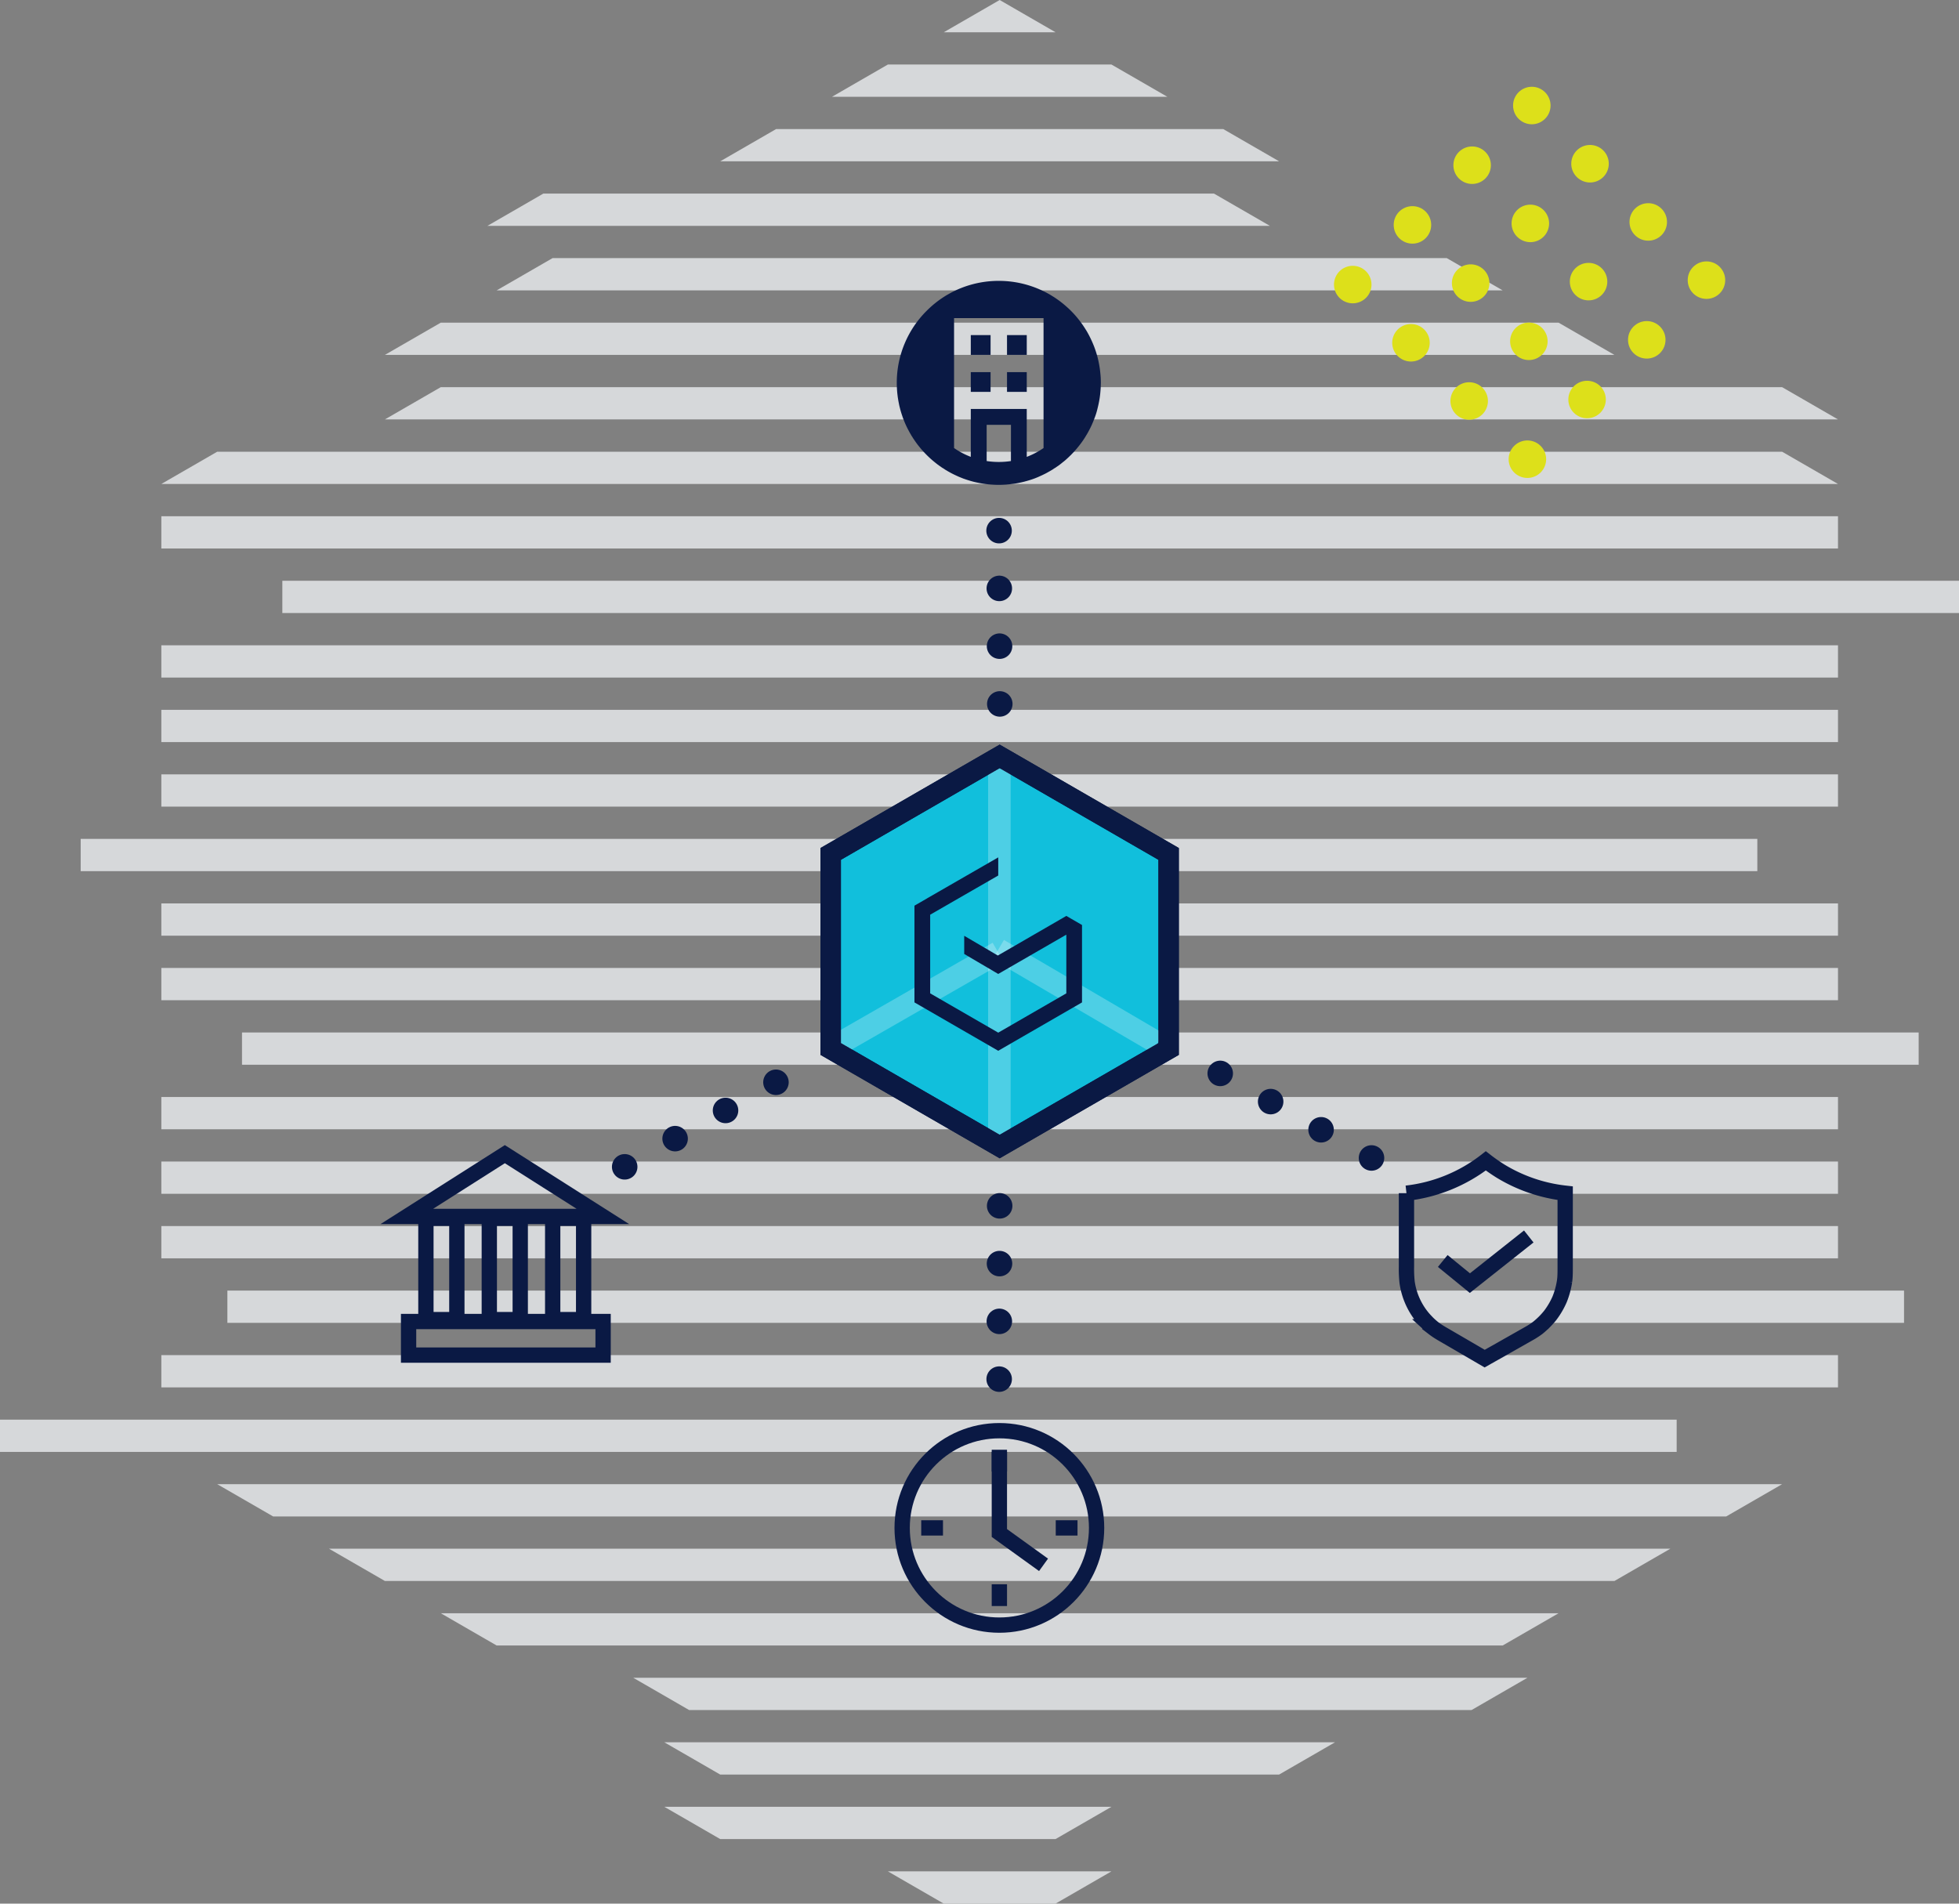 <svg xmlns="http://www.w3.org/2000/svg" width="513.466" height="498.99" viewBox="0 0 513.466 498.99"><rect x="0" y="0" width="513.466" height="498.99" fill="#808080" stroke="none"/><defs><style>.a{fill:#d6d8da;}.b{fill:#11bfdc;}.c{fill:#0a1944;}.d,.e,.f,.g{fill:none;}.d{stroke:#fff;stroke-width:5.902px;opacity:0.25;isolation:isolate;}.d,.e,.g{stroke-miterlimit:10;}.e,.g{stroke:#0a1944;}.e{stroke-linecap:round;stroke-width:6.686px;stroke-dasharray:0 15.141;}.g{stroke-width:4.011px;}.h{fill:#dde01a;}</style></defs><g transform="translate(-971 -2556)"><g transform="translate(791.177 662.712)"><rect class="a" width="439.463" height="8.457" transform="translate(222.11 2248.502)"/><rect class="a" width="439.463" height="8.457" transform="translate(239.421 2231.587)"/><path class="a" d="M236.76,2282.331l14.651,8.455H632.28l14.649-8.458Z"/><rect class="a" width="439.463" height="8.457" transform="translate(222.11 2197.757)"/><rect class="a" width="439.463" height="8.457" transform="translate(222.11 2214.672)"/><rect class="a" width="439.463" height="8.457" transform="translate(222.11 2180.843)"/><path class="a" d="M266.057,2299.247l14.649,8.458H602.979l14.649-8.458Z"/><path class="a" d="M456.49,2392.278l14.649-8.457h-58.6l14.649,8.457Z"/><path class="a" d="M295.354,2316.161,310,2324.618H573.681l14.65-8.457Z"/><path class="a" d="M353.948,2366.9l14.649,8.458h87.892l14.65-8.458Z"/><path class="a" d="M456.489,1901.745l-14.648-8.457-14.649,8.457Z"/><rect class="a" width="439.463" height="8.457" transform="translate(243.255 2163.927)"/><path class="a" d="M345.8,2333.077l14.649,8.458H565.527l14.648-8.458Z"/><path class="a" d="M353.949,2349.991l14.649,8.457H515.085l14.649-8.457Z"/><path class="a" d="M179.823,2265.417v8.458H619.286v-8.458Z"/><path class="a" d="M324.651,1960.948,310,1969.405H573.681l-14.649-8.457Z"/><path class="a" d="M295.353,1977.863,280.7,1986.32H602.978l-14.648-8.457Z"/><rect class="a" width="439.463" height="8.457" transform="translate(222.11 2147.012)"/><path class="a" d="M236.757,2011.693l-12.771,7.373-1.872,1.084h439.46l-14.648-8.457Z"/><path class="a" d="M412.543,1910.2l-14.648,8.457h87.893L471.14,1910.2Z"/><path class="a" d="M322.233,1944.033l-14.65,8.457H512.667l-14.649-8.457Z"/><path class="a" d="M383.246,1927.118l-14.648,8.457H515.09l-14.649-8.457Z"/><path class="a" d="M295.353,1994.772,280.7,2003.23H661.573l-14.648-8.458Z"/><rect class="a" width="439.463" height="8.457" transform="translate(200.967 2113.183)"/><rect class="a" width="439.463" height="8.457" transform="translate(222.11 2096.268)"/><rect class="a" width="439.463" height="8.457" transform="translate(222.11 2028.608)"/><rect class="a" width="439.463" height="8.457" transform="translate(222.11 2130.098)"/><rect class="a" width="439.463" height="8.457" transform="translate(253.826 2045.523)"/><rect class="a" width="439.463" height="8.457" transform="translate(222.11 2062.438)"/><rect class="a" width="439.463" height="8.457" transform="translate(222.11 2079.353)"/></g><g transform="translate(791.177 662.712)"><path class="b" d="M441.842,2193.828l-1.337-.772-41.611-24.024-1.338-.772v-51.137l1.338-.772,41.611-24.024,1.337-.772,1.337.772,41.611,24.024,1.337.772v51.137l-1.337.772-41.611,24.024Z"/><path class="c" d="M441.842,2094.643l-41.611,24.024v48.049l41.611,24.024,41.611-24.024v-48.049l-41.611-24.024m0-6.176,2.674,1.544,41.611,24.024,2.675,1.544V2169.8l-2.675,1.544-41.611,24.024-2.674,1.544-2.674-1.544-41.612-24.024-2.674-1.544v-54.225l2.674-1.544,41.612-24.024Z"/></g><line class="d" y2="96.097" transform="translate(1232.942 2757.354)"/><line class="d" x2="41.831" y2="24.493" transform="translate(1232.643 2804.934)"/><line class="d" y1="23.746" x2="41.392" transform="translate(1191.251 2805.681)"/><line class="e" x1="0.155" y2="54.568" transform="translate(1232.863 2872.084)"/><line class="e" x2="0.227" y2="54.504" transform="translate(1232.862 2695.095)"/><line class="e" x2="48.73" y2="27.242" transform="translate(1290.829 2837.368)"/><line class="e" y1="27.242" x2="48.731" transform="translate(1134.735 2834.614)"/><g transform="translate(791.177 662.712)"><path class="f" d="M400.231,2118.668v48.046l41.611,24.025,41.611-24.025v-48.046l-41.611-24.026Z"/><path class="c" d="M441.842,2094.643l-41.611,24.024v48.049l41.611,24.024,41.611-24.024v-48.049l-41.611-24.024m0-6.176,2.674,1.544,41.611,24.024,2.675,1.544V2169.8l-2.675,1.544-41.611,24.024-2.674,1.544-2.674-1.544-41.612-24.024-2.674-1.544v-54.225l2.674-1.544,41.612-24.024Z"/></g><g transform="translate(791.177 662.712)"><path class="f" d="M279.564,2214.148h65.164l-32.582-20.706Z"/><path class="c" d="M330.937,2210.137,312.146,2198.2l-18.792,11.942h37.583m13.791,4.012H279.563l32.583-20.707Z"/><rect class="f" width="12.121" height="30.567" transform="translate(289.451 2210.631)"/><rect class="g" width="8.11" height="26.556" transform="translate(291.456 2212.637)"/><rect class="f" width="12.121" height="30.567" transform="translate(306.066 2210.631)"/><rect class="g" width="8.11" height="26.556" transform="translate(308.072 2212.637)"/><rect class="f" width="12.121" height="30.567" transform="translate(322.681 2210.631)"/><rect class="g" width="8.11" height="26.556" transform="translate(324.687 2212.637)"/><rect class="f" width="54.993" height="12.815" transform="translate(284.91 2237.688)"/><rect class="g" width="50.982" height="8.804" transform="translate(286.915 2239.693)"/></g><path class="c" d="M468.25,1991.34c-.065-.762-.16-1.524-.293-2.26-.081-.495-.188-.989-.293-1.471-.147-.642-.322-1.283-.524-1.912-.16-.521-.346-1.043-.535-1.551-.146-.374-.308-.762-.469-1.136-.321-.736-.668-1.458-1.056-2.167-.2-.361-.388-.709-.6-1.043l-.013-.013a27.842,27.842,0,0,0-2.22-3.129,25.78,25.78,0,0,0-1.738-1.912c-.6-.6-1.23-1.164-1.886-1.712,0-.013,0-.013-.013-.013-.294-.241-.587-.468-.882-.7q-.882-.661-1.846-1.283h-.013c-.254-.161-.521-.321-.774-.482-.535-.307-1.069-.6-1.618-.869s-1.11-.521-1.686-.762a26.778,26.778,0,0,0-19.99-.161,25.584,25.584,0,0,0-2.942,1.378c-.375.213-.763.428-1.122.641q-1.107.682-2.127,1.445a27.537,27.537,0,0,0-2.9,2.527,26.6,26.6,0,0,0-7.835,18.894c0,.468.012.922.04,1.377.014.348.039.695.067,1.043.012.08.012.161.025.24.015.161.029.308.054.469.029.254.053.495.094.749.029.173.055.334.081.507.052.335.12.682.187,1,.066.375.147.736.24,1.084.173.708.376,1.4.615,2.086.081.267.173.534.281.8a24.3,24.3,0,0,0,1.578,3.437c.133.267.294.534.455.8a3.8,3.8,0,0,0,.348.561,5.038,5.038,0,0,0,.4.629,22.58,22.58,0,0,0,1.646,2.219c.241.308.494.589.761.883a.3.3,0,0,0,.123.134c.266.294.548.588.841.882s.612.6.921.882.643.575.977.843c.174.147.361.294.549.441a8.286,8.286,0,0,0,.694.521,5.151,5.151,0,0,0,.55.388,3.92,3.92,0,0,0,.627.415l.363.24a2.1,2.1,0,0,0,.36.228c.363.227.735.441,1.11.641.321.188.656.348.977.508.281.134.547.268.828.388.2.094.4.187.6.268.363.147.722.294,1.1.441.427.147.854.294,1.295.428.416.134.83.254,1.258.361a.248.248,0,0,0,.093.027c.4.093.8.187,1.2.267.442.094.9.174,1.35.241.254.04.508.08.775.107l.377.04c.172.027.359.04.535.054.319.026.653.053.974.066.454.027.909.041,1.378.041s.922-.014,1.377-.041c.308-.013.6-.026.909-.066.388-.027.748-.067,1.124-.121a16.767,16.767,0,0,0,1.992-.321c.4-.08.79-.174,1.176-.267a.829.829,0,0,0,.241-.067c.334-.08.656-.174.962-.267a20.379,20.379,0,0,0,3.156-1.19c.281-.121.562-.254.831-.388.346-.161.707-.348,1.056-.548s.708-.388,1.042-.6a2.565,2.565,0,0,0,.36-.227l.364-.241a4.845,4.845,0,0,0,.629-.414c.174-.107.359-.241.535-.361.335-.254.669-.508,1-.79a13.022,13.022,0,0,0,1.23-1.043c.268-.24.523-.481.776-.748a.724.724,0,0,0,.227-.214c.213-.214.415-.428.615-.642.146-.147.281-.294.414-.455.216-.24.415-.468.615-.722.55-.655,1.07-1.35,1.553-2.059.239-.361.466-.709.68-1.083.174-.268.334-.548.495-.83.308-.561.615-1.136.884-1.725.148-.294.268-.6.4-.9.162-.4.321-.8.482-1.217a18.215,18.215,0,0,0,.775-2.514c.162-.641.306-1.3.427-1.952s.215-1.324.281-1.992c.041-.455.081-.909.107-1.364s.042-.909.042-1.377A21.778,21.778,0,0,0,468.25,1991.34Zm-23.453,22.8a21.146,21.146,0,0,1-6.364,0v-9.493H444.8Zm8.545-3.409a20.634,20.634,0,0,1-4.4,2.313v-12.556H434.273v12.556a20.73,20.73,0,0,1-4.383-2.313v-34.058h23.452Zm-13.881-29.6v5.188h-5.188v-5.188Zm9.483,0v5.188h-5.176v-5.188Zm0,9.695v5.188h-5.176v-5.188Zm-9.483,0v5.188h-5.188v-5.188Z" transform="translate(791.177 662.712)"/><path class="c" d="M459.314,2133.375v0l-17.953,10.382-8.812-5.171v4.761l8.913,5.241,17.852-10.3v15.385l-17.844,10.3-17.842-10.3v-20.617l17.842-10.274v-4.753l-18.648,10.738v.01l-3.315,1.912v25.356l21.959,12.679,21.96-12.679v-20.292Z" transform="translate(791.177 662.712)"/><circle class="g" cx="25.482" cy="25.482" r="25.482" transform="translate(1207.459 2931.021)"/><path class="g" d="M441.764,2273.875v21.253l11.578,8.348" transform="translate(791.177 662.712)"/><path class="g" d="M568.966,2249.419l-5.66-3.3h0l-2.439-1.419-2.2-1.278-.388-.224-.558-.325c-.382-.227-.793-.474-1.165-.727l-.015-.01-.015-.009c-.236-.157-.5-.341-.833-.591l-.117-.09a1.1,1.1,0,0,0-.118-.087c-.118-.093-.237-.19-.343-.287a19.483,19.483,0,0,1-1.7-1.624v-.01h0c-.259-.272-.512-.567-.818-.925l-.082-.1c-.039-.055-.081-.117-.128-.173l-.087-.111c-.049-.062-.148-.186-.182-.236a18.586,18.586,0,0,1-3.494-8.579,33.792,33.792,0,0,1-.16-4.05v-19.209a41.4,41.4,0,0,0,20.8-8.475,46.225,46.225,0,0,0,3.846,2.68,41.491,41.491,0,0,0,13.39,5.239c1.181.236,2.382.425,3.567.558v19.272c0,.971,0,1.89-.057,2.785v.007c-.021.319-.06.635-.105,1.009a21.269,21.269,0,0,1-1.287,4.726,20.427,20.427,0,0,1-2.459,4.208h0l-.033.041-.1.127-.208.247c-.08.092-.159.187-.236.279-.254.291-.537.6-.865.935a22.924,22.924,0,0,1-1.89,1.7l-.015.009-.223.159-.018.014-.019.012c-.212.159-.4.286-.575.4l-.015.009-.018.012c-.354.236-.708.461-1.089.678l-4.952,2.809c-1.2.681-2.422,1.375-3.6,2.047C571.2,2248.154,570.077,2248.789,568.966,2249.419Z" transform="translate(791.177 662.712)"/><path class="g" d="M557.976,2223.827l7.111,5.8,15.435-12.228" transform="translate(791.177 662.712)"/><g transform="translate(791.177 662.712)"><line class="g" x2="5.706" transform="translate(421.28 2293.791)"/><line class="g" x2="5.706" transform="translate(456.541 2293.791)"/></g><g transform="translate(791.177 662.712)"><line class="g" y1="5.706" transform="translate(441.764 2308.568)"/><line class="g" y1="5.706" transform="translate(441.764 2273.307)"/></g><g transform="translate(802.177 638.712)"><path class="h" d="M526.861,1988.406a4.914,4.914,0,1,0,0,6.95A4.915,4.915,0,0,0,526.861,1988.406Z"/><circle class="h" cx="4.914" cy="4.914" r="4.914" transform="translate(534.119 1971.325)"/><circle class="h" cx="4.914" cy="4.914" r="4.914" transform="translate(549.765 1955.678)"/><circle class="h" cx="4.914" cy="4.914" r="4.914" transform="translate(565.41 1940.034)"/><path class="h" d="M542.12,2003.666a4.913,4.913,0,1,0,0,6.95,4.913,4.913,0,0,0,0-6.95Z"/><path class="h" d="M557.765,1988.02a4.915,4.915,0,1,0,0,6.952h0A4.922,4.922,0,0,0,557.765,1988.02Z"/><path class="h" d="M573.412,1972.373a4.915,4.915,0,1,0,0,6.952h0a4.914,4.914,0,0,0,0-6.951Z"/><path class="h" d="M589.056,1956.73a4.916,4.916,0,1,0,0,6.952h0A4.921,4.921,0,0,0,589.056,1956.73Z"/><path class="h" d="M557.379,2018.925a4.913,4.913,0,1,0,0,6.949,4.914,4.914,0,0,0,0-6.949Z"/><circle class="h" cx="4.914" cy="4.914" r="4.914" transform="translate(564.635 2001.841)"/><circle class="h" cx="4.914" cy="4.914" r="4.914" transform="translate(580.281 1986.195)"/><circle class="h" cx="4.914" cy="4.914" r="4.914" transform="translate(595.926 1970.55)"/><path class="h" d="M572.636,2034.182a4.913,4.913,0,1,0,0,6.949h0A4.913,4.913,0,0,0,572.636,2034.182Z"/><circle class="h" cx="4.914" cy="4.914" r="4.914" transform="translate(579.892 2017.098)"/><circle class="h" cx="4.914" cy="4.914" r="4.914" transform="translate(595.538 2001.452)"/><circle class="h" cx="4.914" cy="4.914" r="4.914" transform="translate(611.183 1985.807)"/></g></g></svg>